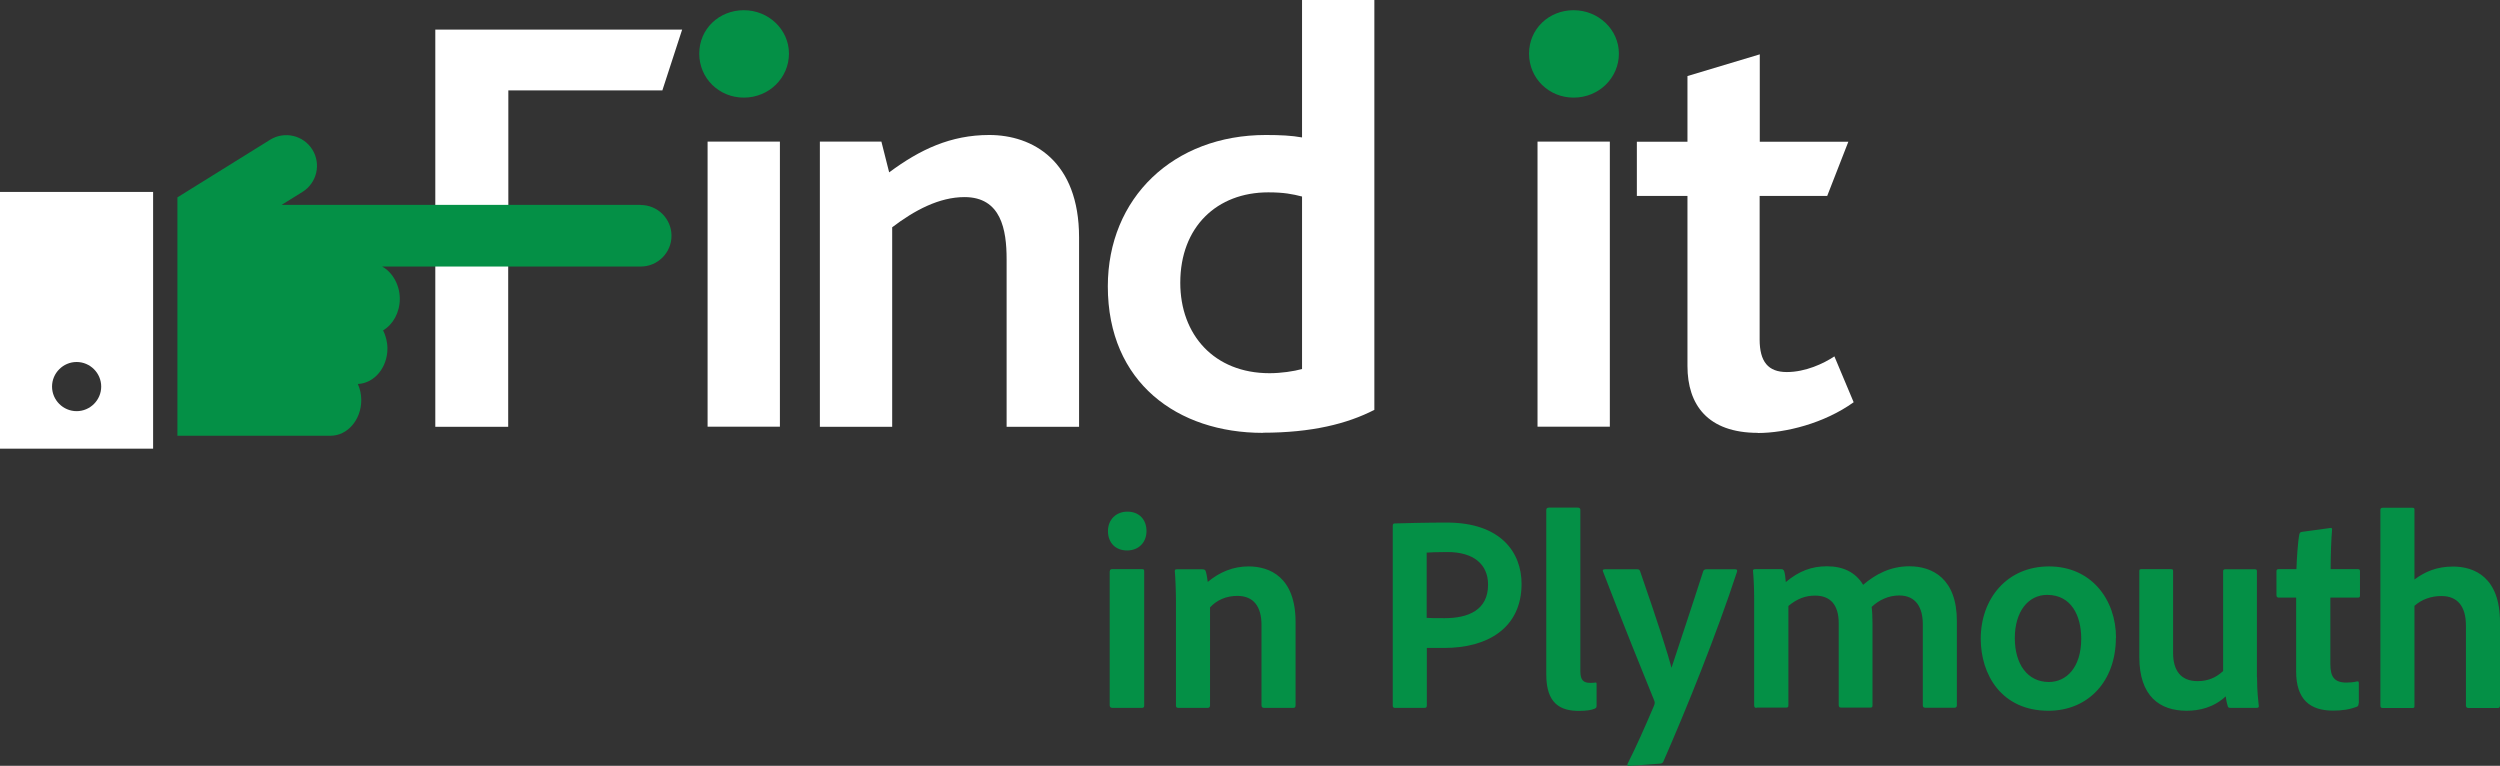 <?xml version="1.0" encoding="UTF-8"?>
<svg id="Layer_2" data-name="Layer 2" xmlns="http://www.w3.org/2000/svg" viewBox="0 0 173.9 53.27">
  <rect x="0" y="0" width="173.9" height="53.27" fill="#333333" stroke="none"/>
  <g id="Layer_1-2" data-name="Layer 1">
    <g>
      <path d="M46.08,6.29h-10.72v8.28h6.09l.04,3.21h-6.14v11.91h-5.07V2.06h17.17l-1.38,4.24Z" fill="#fff" stroke-width="0"/>
      <path d="M70.02,29.69v-11.66c0-2.05-.38-4.32-2.93-4.32-1.76,0-3.48.92-5.03,2.1v13.88h-5.03V9.85h4.28l.54,2.14c2.14-1.59,4.28-2.6,6.96-2.6,3.02,0,6.25,1.8,6.25,7.13v13.17h-5.03Z" fill="#fff" stroke-width="0"/>
      <path d="M87.84,30.11c-5.91,0-10.78-3.48-10.78-10.19,0-6.16,4.57-10.53,10.99-10.53,1.01,0,1.8.04,2.52.17V0h5.03v28.51c-1.89.97-4.36,1.59-7.76,1.59ZM90.57,13.67c-.67-.17-1.26-.29-2.35-.29-3.56,0-6.12,2.39-6.12,6.29,0,3.61,2.35,6.29,6.21,6.29.8,0,1.68-.13,2.26-.29v-11.99Z" fill="#fff" stroke-width="0"/>
      <path d="M122.29,30.11c-3.52,0-4.91-1.97-4.91-4.65v-11.83h-3.52v-3.77h3.52v-4.57l5.03-1.51v6.08h6.16l-1.47,3.77h-4.7v9.98c0,1.55.59,2.27,1.89,2.27s2.56-.59,3.31-1.09l1.34,3.19c-2.05,1.47-4.74,2.14-6.67,2.14Z" fill="#fff" stroke-width="0"/>
      <path d="M0,13.36v17.85h10.65V13.35H0ZM5.33,28.6c-.94,0-1.71-.77-1.71-1.71s.77-1.71,1.71-1.71,1.71.77,1.71,1.71c0,.94-.77,1.71-1.71,1.71Z" fill="#fff" stroke-width="0"/>
      <rect x="49.22" y="9.85" width="5.03" height="19.83" fill="#fff" stroke-width="0"/>
      <rect x="106.95" y="9.85" width="5.03" height="19.83" fill="#fff" stroke-width="0"/>
      <path d="M51.74,6.79c-1.72,0-3.1-1.34-3.1-3.06s1.38-3.02,3.1-3.02,3.14,1.34,3.14,3.02-1.38,3.06-3.14,3.06ZM109.46,6.79c-1.72,0-3.1-1.34-3.1-3.06s1.38-3.02,3.1-3.02,3.15,1.34,3.15,3.02-1.38,3.06-3.15,3.06ZM44.56,14.25h-24.97l1.45-.9c1-.62,1.31-1.94.69-2.94-.62-1-1.94-1.31-2.94-.69l-6.45,4.01v16.58h10.65c1.18,0,2.14-1.11,2.14-2.48,0-.41-.09-.79-.24-1.12,1.14-.05,2.06-1.13,2.06-2.47,0-.46-.12-.89-.3-1.26.69-.41,1.16-1.24,1.16-2.2s-.51-1.85-1.23-2.24h17.99c1.18,0,2.14-.96,2.14-2.14s-.96-2.14-2.14-2.14ZM77.07,36.94c0-.8.57-1.35,1.35-1.35.84,0,1.33.57,1.33,1.35s-.53,1.35-1.35,1.35-1.33-.55-1.33-1.35ZM77.2,39.73c0-.1.06-.14.16-.14h2.07c.12,0,.16.02.16.14v9.35c0,.12-.04.16-.18.16h-2.02c-.14,0-.2-.06-.2-.18v-9.33ZM81.8,41.85c0-.67-.04-1.72-.08-2.11,0-.1.02-.14.14-.14h1.78c.14,0,.2.04.23.14.06.18.1.43.14.74.84-.7,1.78-1.08,2.84-1.08,1.47,0,3.27.74,3.27,3.87v5.79c0,.14-.06.18-.16.18h-2.03c-.12,0-.18-.06-.18-.18v-5.58c0-1.29-.55-2.03-1.68-2.03-.78,0-1.43.29-1.9.8v6.83c0,.1-.06.16-.16.16h-2.05c-.12,0-.16-.06-.16-.16v-7.24ZM96.88,36.57c0-.1.04-.16.14-.16.74-.02,2.19-.06,3.62-.06,3.79,0,5.2,2.11,5.2,4.26,0,3.11-2.41,4.46-5.36,4.46h-1.23v4.01c0,.1-.04.16-.16.16h-2.05c-.1,0-.16-.04-.16-.14v-12.54ZM99.25,42.98c.33.02.59.02,1.23.02,1.64,0,3.03-.55,3.03-2.33,0-1.43-1.02-2.27-2.82-2.27-.68,0-1.23.02-1.45.04v4.54ZM107.56,35.47c0-.1.06-.16.18-.16h2.01c.12,0,.18.06.18.16v11.23c0,.61.22.8.68.8.16,0,.2,0,.37-.02.06-.02.08.02.08.12v1.47c0,.14-.02.16-.12.22-.22.1-.57.16-1.11.16-1.25,0-2.27-.47-2.27-2.52v-11.44ZM113.9,39.6c.08,0,.14.02.18.12,1.27,3.66,1.94,5.77,2.19,6.73.65-1.98,1.33-3.99,2.21-6.73.04-.08.1-.12.22-.12h2.01c.12,0,.14.06.12.16-1.41,4.32-3.54,9.6-5.13,13.22-.04.08-.1.14-.25.14l-2.13.16c-.12,0-.14-.04-.1-.16.59-1.17,1.21-2.56,1.84-4.05.04-.12.06-.18.02-.31-.53-1.29-2.41-5.95-3.58-9.02-.04-.08.02-.14.12-.14h2.29ZM122.18,49.24c-.12,0-.16-.06-.16-.18v-7.39c0-.76-.04-1.57-.08-1.94-.02-.1.04-.14.16-.14h1.8c.1,0,.14.02.2.12.06.16.1.47.12.78.92-.78,1.82-1.1,2.86-1.1,1.15,0,2,.43,2.52,1.29.84-.72,1.88-1.29,3.21-1.29,1.62,0,3.31.86,3.31,3.81v5.87c0,.12-.08.16-.18.16h-2.01c-.14,0-.18-.06-.18-.18v-5.63c0-1.12-.45-2-1.64-2-.76,0-1.43.33-1.92.8.04.22.06.74.06,1.15v5.69c0,.1-.02.16-.14.16h-2.03c-.12,0-.18-.04-.18-.18v-5.69c0-1.29-.59-1.92-1.64-1.92-.7,0-1.27.23-1.86.72v6.91c0,.12-.04.16-.16.16h-2.05ZM147.18,44.37c0,3.03-1.94,5.07-4.69,5.07-3.27,0-4.71-2.52-4.71-5.01,0-2.78,1.82-5.03,4.75-5.03s4.66,2.29,4.66,4.97ZM140.15,44.39c0,1.8.88,3.05,2.37,3.05,1.21,0,2.25-1,2.25-3.01,0-1.62-.7-3.05-2.37-3.05-1.31,0-2.25,1.15-2.25,3.01ZM157,47.09c0,1.02.08,1.6.12,2.01.02.1-.04.14-.16.14h-1.8c-.14,0-.18-.04-.2-.12-.06-.2-.12-.49-.14-.68-.84.78-1.84,1-2.72,1-1.86,0-3.29-1-3.29-3.74v-5.97c0-.12.04-.14.16-.14h2.05c.12,0,.14.04.14.14v5.69c0,1.21.53,1.96,1.7,1.96.74,0,1.29-.25,1.78-.7v-6.94c0-.1.04-.14.16-.14h2.05c.12,0,.14.04.14.14v7.36ZM164.06,48.93c0,.12-.02.2-.12.23-.53.2-1.02.27-1.66.27-1.6,0-2.56-.78-2.56-2.72v-5.14h-1.23c-.1-.02-.14-.06-.14-.18v-1.64c0-.12.04-.16.16-.16h1.23c.02-.68.1-1.92.2-2.41.02-.1.06-.16.16-.18l1.98-.27c.1-.02.14,0,.14.1-.06.65-.1,1.8-.1,2.76h1.9c.1,0,.14.04.14.14v1.7c0,.1-.04.14-.14.14h-1.92v4.64c0,.86.27,1.27,1.12,1.27.25,0,.47-.02.74-.08.06-.02.12,0,.12.12v1.41ZM167.95,49.11c0,.1-.02.14-.14.14h-2.07c-.12,0-.16-.06-.16-.16v-13.63c0-.08.04-.14.16-.14h2.07c.12,0,.14.04.14.14v4.85c.74-.55,1.56-.9,2.68-.9,1.49,0,3.27.74,3.27,3.87v5.79c0,.14-.06.18-.16.18h-2.03c-.12,0-.18-.06-.18-.18v-5.56c0-1.31-.57-2.05-1.7-2.05-.72,0-1.37.23-1.88.68v6.96Z" fill="#049046" stroke-width="0"/>
    </g>
  </g>
</svg>